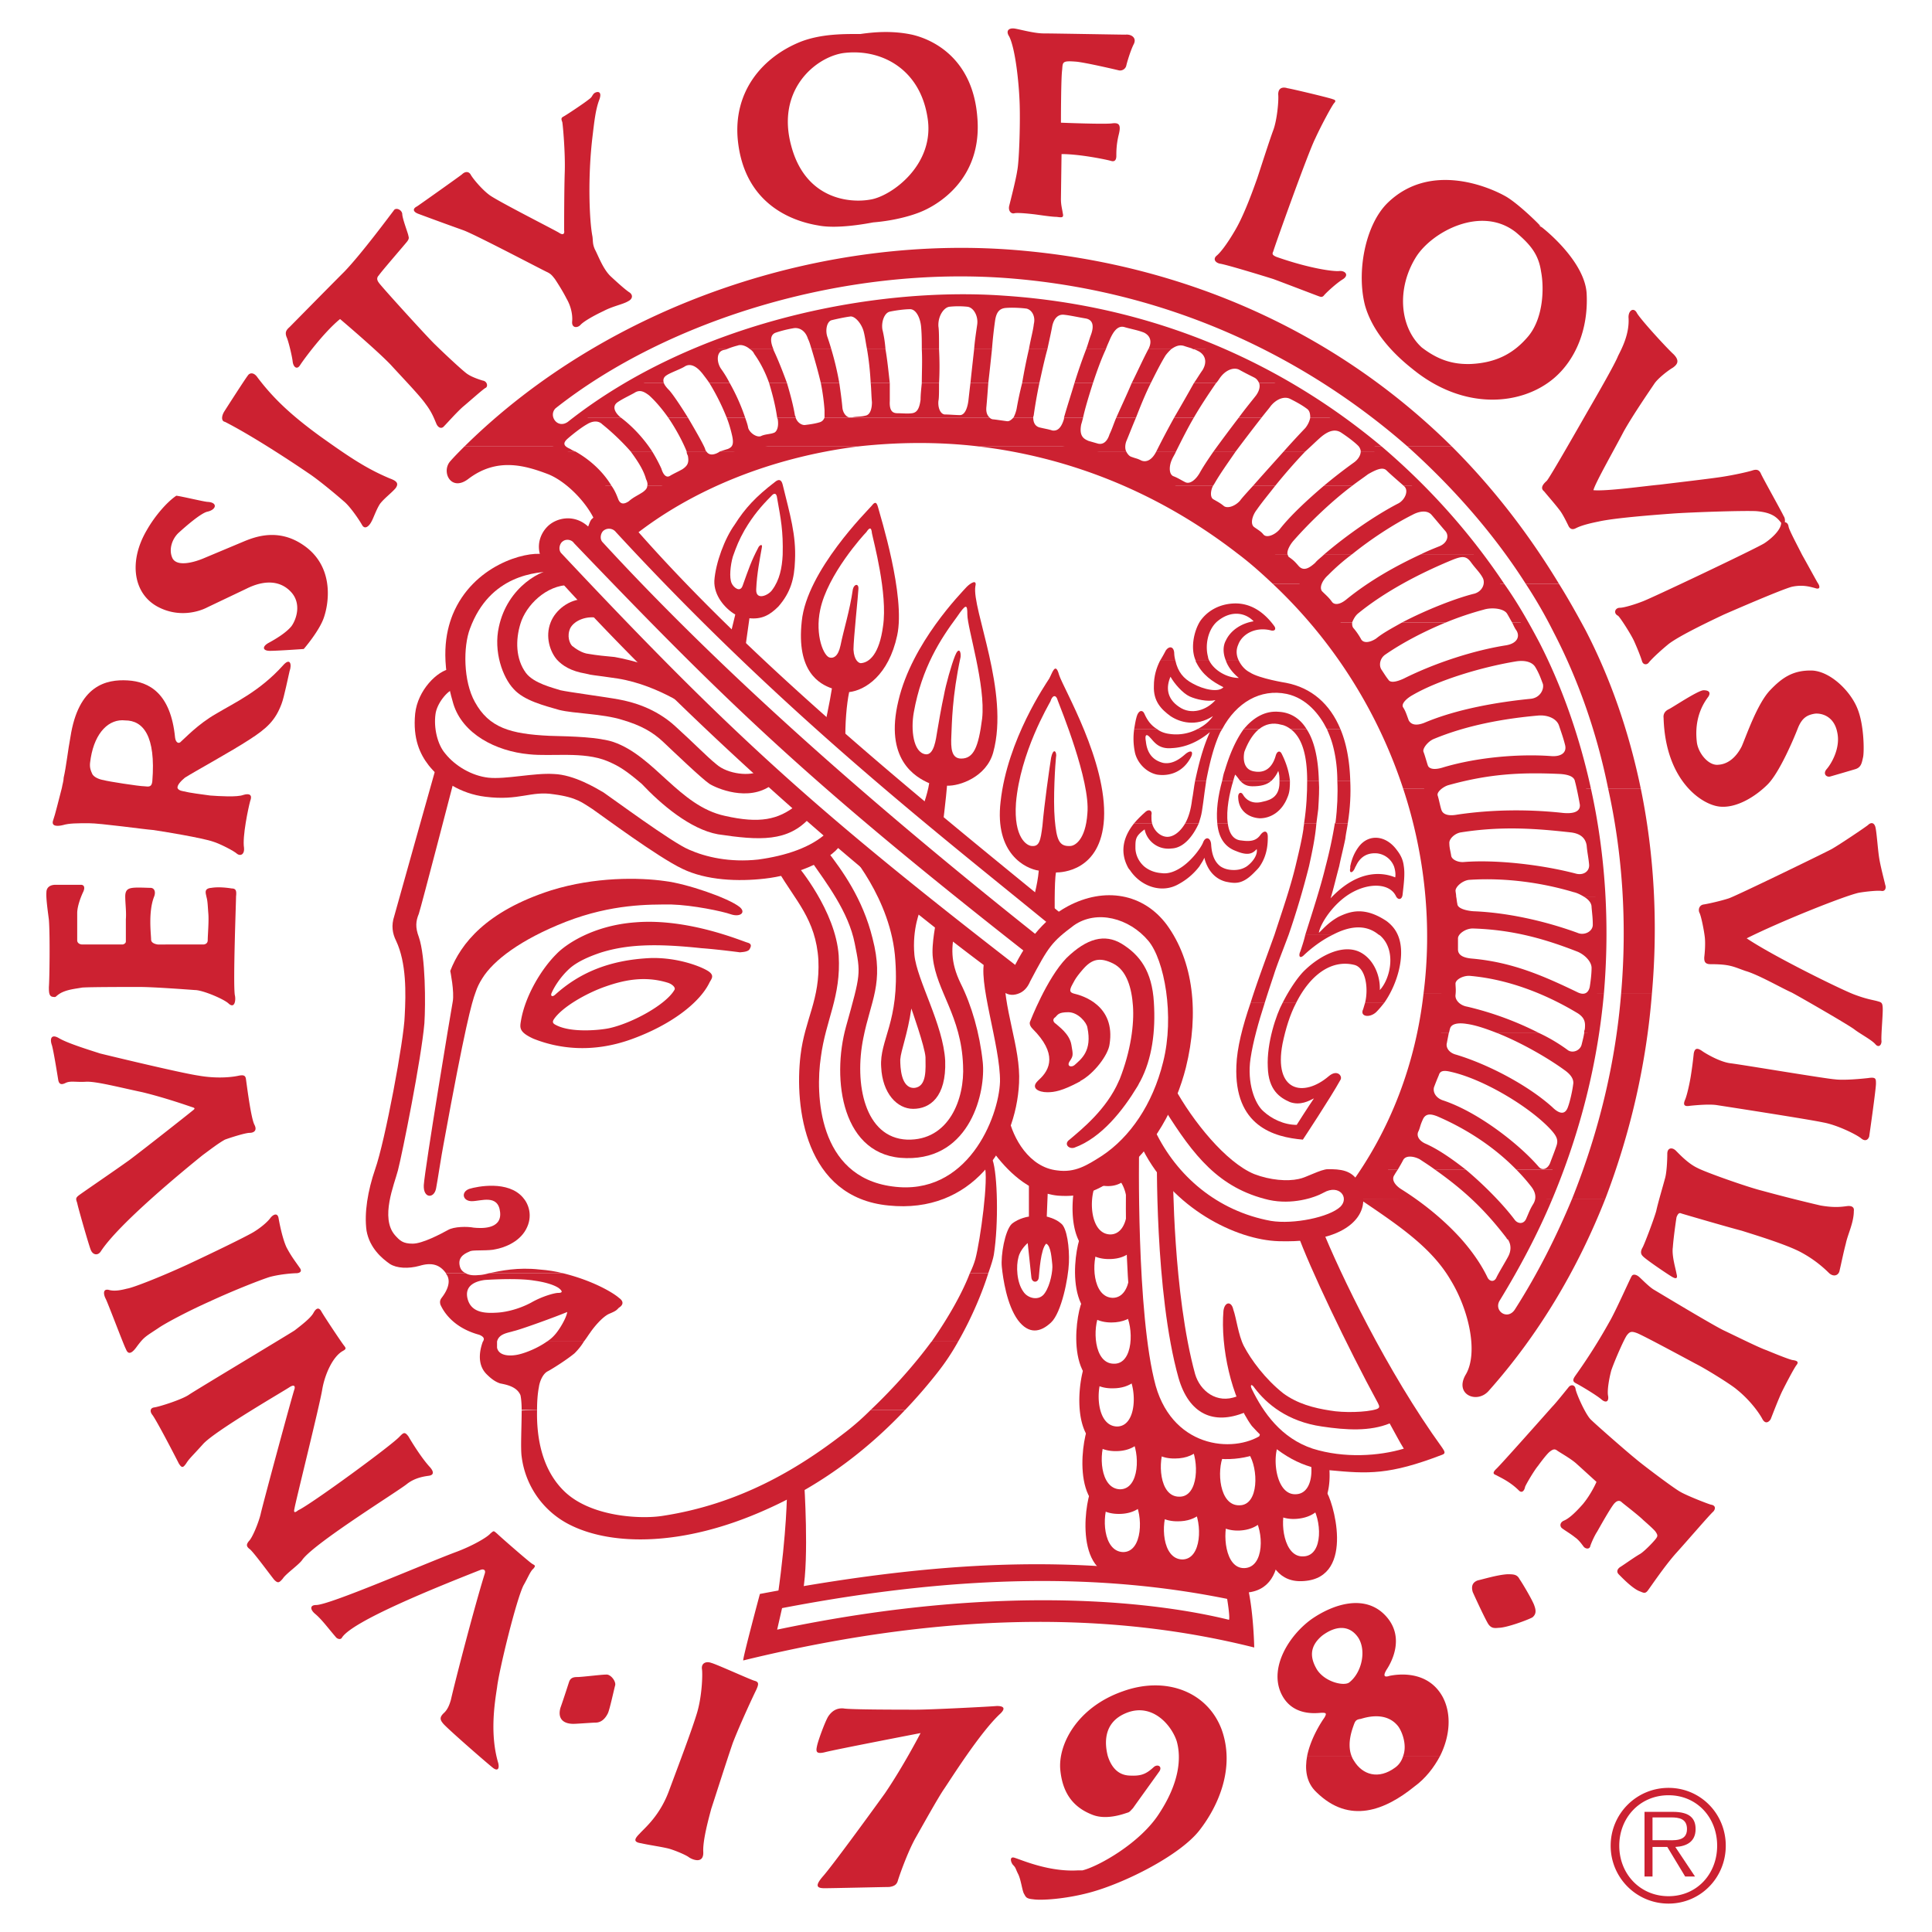<svg xmlns="http://www.w3.org/2000/svg" width="2500" height="2500" viewBox="0 0 192.756 192.756"><g fill-rule="evenodd" clip-rule="evenodd"><path fill="#fff" d="M0 0h192.756v192.756H0V0z"/><path d="M119.729 157.186c0-.553.432-.982.984-.982.49 0 .92.43.92.982 0 .492-.43.922-.92.922-.553-.001-.984-.43-.984-.922zM113.834 156.387c0-.49.367-.859.859-.859.43 0 .859.369.859.859 0 .492-.43.922-.859.922-.492 0-.859-.43-.859-.922zM100.629 111.49c.43 2.027 2.025 4.975 4.852 5.283 1.781.244 2.947-.492 4.484-1.475 2.764-1.842 5.035-5.098 6.08-9.336 1.166-4.605.123-10.195-1.475-12.099-1.904-2.272-5.158-3.132-7.432-1.535-2.211 1.658-2.518 2.088-4.361 5.589-.184.43-.49.92-1.043 1.166s-1.105.246-1.598-.123c-.799-.676-.49-2.518.676-1.719 1.412-3.071 3.193-5.467 5.713-6.818 3.684-1.965 7.553-1.29 9.887 1.843 2.643 3.624 3.256 8.782 1.904 14.249-.982 3.869-3.193 8.107-6.756 10.811-1.965 1.473-3.562 2.148-6.02 1.965-3.008-.307-5.158-2.641-6.447-4.361l1.536-3.44z" fill="#cc2131"/><path d="M133.732 120.396c-1.105 1.043-4.668 1.781-6.939 1.412-5.344-.982-9.396-4.482-11.547-8.967l-1.229 1.844c2.947 5.834 9.273 9.027 13.574 9.15 4.359.123 6.387-.922 7.369-1.844.982-.92 1.475-2.271.613-3.99-.674-1.291-1.902-1.352-3.07-1.352-.736 0-2.211.859-2.947.982-1.105.246-2.826.123-4.422-.492-2.826-1.166-6.143-5.281-7.984-8.66l-.922 2.273c2.826 4.484 5.344 7.801 10.379 8.967 2.273.492 4.484-.184 5.467-.736 1.535-.86 2.58.492 1.658 1.413zM107.754 107.867c0 .061 0 .061-.062.061-1.719.922-2.518 1.045-3.193 1.045-.922 0-1.658-.43-.982-1.105h4.237v-.001zm6.017 0c-.123.184-.184.369-.307.553-1.412 2.334-3.562 5.098-6.266 6.08-.553.186-1.105-.369-.49-.799 1.229-1.043 3.686-3.01 4.914-5.834h2.149zM103.516 107.867l.123-.123c1.166-1.043 1.842-2.641-.615-5.098-.43-.43-.246-.736-.246-.736s1.658-4.299 3.625-6.327c2.025-1.965 3.807-2.457 5.527-1.413 1.781 1.106 3.01 2.702 3.193 5.835.184 2.887-.184 5.65-1.352 7.861h-2.148c0-.061.061-.123.061-.123 1.166-2.947 1.475-5.59 1.352-7.369-.123-1.781-.615-3.562-1.965-4.238-1.352-.676-2.15-.43-3.01.553-.861.982-.922 1.289-1.168 1.719-.184.43-.184.615.307.738.799.184 4.115 1.166 3.502 5.035-.123 1.045-1.535 2.949-2.947 3.686h-4.239zm3.683-1.597c.676-.613 1.781-1.412 1.291-3.746-.062-.49-.922-1.535-1.904-1.535s-1.045.246-1.289.492c-.309.184-.246.49.061.674.246.246 1.352.984 1.535 2.09.186 1.043.186 1.105-.184 1.658-.307.49.184.613.49.367zM76.982 78.325c-2.334 1.72-5.527.307-6.203-.123-.737-.492-3.501-3.133-4.606-4.177-1.044-.982-2.211-1.658-4.115-2.211-1.966-.614-4.791-.614-6.265-.983-1.474-.43-3.501-.921-4.545-2.088-1.105-1.167-2.027-3.747-1.474-6.204.86-3.992 4.299-5.834 5.834-5.773l1.229 1.597c-2.334 0-4.361 2.027-4.914 3.87-.491 1.597-.491 3.5.553 4.913.799 1.044 2.703 1.474 3.439 1.72.798.185 4.545.676 5.835.921 1.351.246 3.624.86 5.589 2.641 1.965 1.781 3.194 3.07 4.115 3.808 1.167 1.044 3.5 1.229 4.299.676.062.001 1.229 1.413 1.229 1.413z" fill="#cc2131"/><path d="M80.852 81.519c-2.211 2.518-5.098 2.333-9.213 1.72-2.764-.492-5.712-3.01-7.616-5.036-1.597-1.352-2.272-1.782-3.44-2.273-2.395-.983-5.527-.43-7.8-.675-3.316-.308-6.633-2.027-7.554-5.036-1.29-4.361-.798-7.063-.062-8.906 2.027-4.914 7.248-6.326 9.029-6.019l1.29 1.72c-2.027 0-6.633.368-8.599 5.712-.675 1.781-.675 5.221.491 7.309 1.413 2.58 3.562 3.194 7.432 3.378 2.457.062 4.852.123 6.387.614 4.115 1.413 6.572 6.388 11.117 7.37 3.5.798 5.343.369 7.124-1.044l1.414 1.166z" fill="#cc2131"/><path d="M58.25 59.777c0-.062 1.535 1.904 1.535 1.904-1.167-.307-2.457.184-2.886.982-.369.798-.062 1.535.184 1.781.307.246.983.737 1.658.798.675.123 1.842.246 2.58.307.737.123 2.272.491 3.132.798l4.975 4.729s-3.562-2.702-7.8-3.378c-2.457-.369-2.518-.307-3.194-.491-1.474-.246-2.334-.799-2.887-1.413-.675-.798-1.167-2.272-.614-3.685.492-1.288 1.904-2.332 3.317-2.332zM77.596 159.213c.921-6.449.921-10.318.921-10.318l1.72-.922s.491 7.494-.123 10.748c-.061 0-2.518.492-2.518.492zM83.922 84.221c-1.167 1.781-4.79 3.132-7.616 3.439-2.641.307-5.834.185-8.23-.982-2.457-1.167-7.984-5.282-8.967-5.958-.983-.614-1.536-1.167-3.869-1.474-2.272-.369-3.439.675-6.817.246-2.519-.307-4.484-1.658-5.651-3.132-.86-1.105-1.597-2.641-1.351-5.159.246-2.334 2.211-4.299 3.562-4.483l.43 1.965c-.798.184-1.842 1.536-1.965 2.58-.184 1.351.184 3.009.983 3.931.982 1.228 2.641 2.211 4.299 2.396 1.72.184 4.545-.492 6.511-.369 2.026.062 4.237 1.413 4.975 1.842.737.491 6.879 5.036 8.537 5.712 1.658.737 4.054 1.29 6.879.983 2.764-.369 5.343-1.229 6.879-2.703l1.411 1.166zM42.281 118.246c-.062 1.352 1.044 1.352 1.229.309.123-.615.553-3.439.737-4.361 2.15-11.793 2.825-14.188 3.194-15.17.184-.553.369-.922.675-1.412 1.105-1.782 3.808-3.871 8.353-5.652 4.606-1.781 8.292-1.719 10.502-1.719 2.149.061 5.098.675 5.958.982.921.307 1.535-.184.859-.737-1.167-.921-5.343-2.334-7.432-2.58-2.579-.369-7.001-.43-11.362.921-6.51 2.088-9.028 5.343-10.072 8.045 0 0 .43 2.088.246 3.07-.184.986-2.764 16.523-2.887 18.304zM102.654 117.51l1.904.859-.123 3.01s.861.184 1.414.676c.613.43.859 2.457.797 3.932-.061 1.535-.736 4.975-1.781 5.957-1.043.982-2.211 1.229-3.316-.246-1.105-1.535-1.473-4.115-1.596-5.281-.123-1.168.307-3.625.982-4.301.736-.613 1.719-.736 1.719-.736v-3.87zm-.552 11.361c.432.676 1.598.984 2.15.123.553-.797.799-2.271.736-2.824-.061-.492-.123-1.904-.613-2.088-.553.553-.676 2.824-.736 3.377-.062.553-.676.553-.738 0-.061-.553-.367-3.439-.367-3.439s-.738.615-.922 1.414c-.247.859-.184 2.517.49 3.437zM115.43 114.93l1.598 2.088s0 12.039 2.211 20.084c.49 1.658 2.148 3.01 4.176 2.211l.799 1.598c-3.133 1.289-5.59.184-6.633-3.439-2.397-8.538-2.151-22.542-2.151-22.542z" fill="#cc2131"/><path d="M113.648 114.562s-.307 16.521 1.658 23.707c1.844 6.449 8.23 6.756 10.871 4.668l1.045 1.043c-2.15 2.211-10.932 3.439-13.145-5.467-2.334-9.027-1.658-22.723-1.658-22.723l1.229-1.228z" fill="#cc2131"/><path d="M137.479 139.988c-3.01-5.527-6.879-13.635-8.045-16.951l2.395-.613c1.844 4.605 6.572 14.432 12.039 21.986.307.43.367.615 0 .738-5.283 2.025-7.371 1.902-11.24 1.535-2.457-.186-4.975-1.352-7.738-4.422-2.027-2.764-3.133-7.861-2.826-11.486.123-.92.799-.982.982-.123.309.861.492 2.52 1.045 3.625.736 1.412 2.15 3.316 3.932 4.729 1.412 1.045 3.07 1.475 4.668 1.721 1.35.244 3.623.184 4.605-.123.368-.124.368-.247.183-.616zm2.58 4.545c-.43-.676-.859-1.535-1.412-2.518-1.965.799-4.299.676-6.756.307-3.439-.49-5.527-2.271-6.695-3.809-.369-.553-.49-.307-.307.062 1.166 2.395 2.947 4.914 6.08 5.957 3.133.984 6.633.739 9.09.001zM95.285 92.82c-.369 1.597-.492 3.132.553 5.282 1.105 2.211 1.904 4.975 2.211 7.861s-1.167 9.705-7.616 9.582c-6.449-.062-7.493-7.861-6.019-13.145 1.474-5.281 1.474-5.221.86-8.291-.614-3.132-2.825-6.019-4.361-8.23-.123-.553 1.659-.921 1.659-.921 1.412 1.843 3.5 4.668 4.483 8.66 1.167 4.483-.184 6.204-.921 9.95-.921 4.545.123 9.949 4.361 10.133 4.176.123 5.773-4.053 5.589-7.432-.184-4.912-2.641-7.369-3.01-10.686-.184-1.351.369-3.869.369-3.869l1.842 1.106z" fill="#cc2131"/><path d="M100.199 96.566c-.186 4.053 1.658 7.861 1.473 11.484-.307 6.326-4.729 13.082-13.02 12.223-8.353-.799-9.397-9.826-8.783-14.986.43-3.623 1.965-5.527 1.781-9.519-.245-4.054-2.333-5.958-3.992-8.844l1.904-.553s3.808 4.483 4.115 8.967c.245 4.115-1.29 6.387-1.781 10.135-.553 3.684-.307 11.914 7.125 12.896 7.493 1.045 10.626-6.879 10.749-10.441.061-3.561-2.334-10.256-1.475-12.283l1.904.921z" fill="#cc2131"/><path d="M91.845 90.731s-.859 1.904-.614 4.545c.246 2.518 2.886 6.94 3.071 10.563.123 3.625-1.536 4.791-3.194 4.791-1.597 0-3.071-1.535-3.193-4.176-.184-2.703 1.842-4.484 1.413-10.625-.369-6.204-4.853-11.117-4.853-11.117l7.37 6.019zm-.921 9.888c-.369 2.58-1.044 4.178-1.105 5.098 0 .738.062 2.826 1.351 2.826 1.351-.062 1.167-1.965 1.167-3.07-.062-1.045-1.413-4.854-1.413-4.854zM116.229 144.287c-.736 1.414-.613 5.037 1.412 5.037 1.967.062 2.027-3.623 1.105-5.158-1.166.674-2.517.121-2.517.121zm2.517-.613c-1.105.307-2.578.369-4.176-.736-.615.736-2.088 8.904 2.947 8.844 3.869 0 3.869-4.422 3.379-7.062l-2.15-1.046z" fill="#cc2131"/><path d="M114.877 149.201c-.613.738-2.088 8.844 2.949 8.844 5.219 0 3.377-8.105 2.824-8.904 0 0-2.763 2.211-5.773.06zm1.658 1.352c-.736 1.412-.613 4.975 1.414 5.035 1.965 0 2.025-3.623 1.105-5.158-1.167.675-2.519.123-2.519.123zM117.949 142.938c-.186.123-.432.123-.615.123-1.412 0-1.904-1.844-1.842-3.379l-1.229-3.01c-.615.736-2.088 8.906 2.947 8.844 1.229 0 2.027-.43 2.58-1.043l-1.841-1.535z" fill="#cc2131"/><path d="M120.404 143.92c-.676.736-1.842 8.967 3.256 8.783 5.158-.246 3.07-8.23 2.457-9.029 0 0-2.703 2.271-5.713.246zm1.658 1.289c-.676 1.475-.43 5.037 1.598 4.975 1.965 0 1.904-3.686.922-5.158-1.168.736-2.52.183-2.52.183z" fill="#cc2131"/><path d="M120.896 150.123c-.615.799-1.781 8.967 3.256 8.783 5.219-.186 3.131-8.23 2.455-8.967 0 0-2.64 2.272-5.711.184zm1.659 1.352c-.615 1.412-.369 5.035 1.598 4.975 2.025-.062 1.965-3.686.92-5.16-1.106.675-2.518.185-2.518.185z" fill="#cc2131"/><path d="M126.547 149.141c-.553.799-1.475 9.027 3.562 8.598 5.221-.367 2.824-8.291 2.148-9.027.001-.001-2.577 2.333-5.71.429zm1.719 1.228c-.613 1.473-.184 5.035 1.781 4.912 2.027-.061 1.844-3.746.738-5.221-1.105.799-2.519.309-2.519.309z" fill="#cc2131"/><path d="M125.811 142.875c-.553.799-1.475 9.029 3.561 8.66 3.133-.246 3.502-3.193 3.195-5.711l-1.904-.492c.43 1.658.123 3.686-1.352 3.746-1.965.123-2.395-3.439-1.781-4.912l-1.719-1.291zM51.985 101.787c.43-2.457 2.027-5.098 3.501-6.572.921-.983 3.685-2.887 7.923-3.194 5.282-.43 10.687 1.904 11.178 2.027.43.123.368.369.184.676-.246.368-1.413.245-.86.307s-2.211-.307-3.931-.43c-4.606-.492-7.432-.369-10.012.43-1.105.369-2.272.86-3.07 1.536-1.044.922-1.658 2.027-1.843 2.457-.184.367.062.49.369.184 2.333-2.088 5.282-3.439 9.52-3.624 2.518-.062 4.729.737 5.589 1.229.86.49.43.859.246 1.229-.983 2.025-3.87 4.236-7.8 5.65-3.931 1.412-7.309.92-9.765-.062-1.474-.677-1.352-1.107-1.229-1.843zm14.618-3.746c-2.396-.738-4.545-.186-6.142.367-1.965.676-4.422 2.088-5.22 3.316-.185.309 0 .43.246.553 1.535.799 4.422.492 5.282.309 2.272-.492 5.65-2.334 6.51-3.809.183-.246-.246-.613-.676-.736zM106.033 91.284l-1.289.983c-11.486-9.397-26.656-21.128-43.3-39.185a.87.87 0 0 0-1.167-.185c-.308.185-.492.799-.185 1.167C71.27 66.225 85.58 79.123 103.759 93.556l-1.166 1.659c-21.926-17.197-30.095-25.12-45.327-41.027-.246-.369-.798-.43-1.105-.185-.307.185-.491.799-.184 1.167 16.952 18.057 25.304 25.611 45.694 41.396 1.045.43.43 2.824-1.229 1.412C85.702 87.23 67.215 70.77 54.256 56.153c-.86-1.351-.491-2.764.369-3.624s2.641-1.29 4.053 0c.123-.246.184-.614.43-.798.982-.983 2.518-.798 3.624.246 12.285 14.249 29.789 28.252 43.301 39.307zM108.367 135.936c-.613.736-2.088 8.844 2.947 8.844 5.221 0 3.379-8.107 2.764-8.906 0-.001-2.701 2.21-5.711.062zm1.658 1.351c-.736 1.412-.613 4.975 1.412 5.035 1.965 0 2.027-3.623 1.105-5.158-1.165.676-2.517.123-2.517.123zM107.691 116.773c-.613.736-2.088 8.844 2.947 8.844 1.045 0 1.781-.307 2.334-.859l-.307-9.643c.001 0-1.964 3.807-4.974 1.658zm1.659 1.35c-.736 1.414-.613 4.977 1.412 5.037 1.967 0 2.088-3.623 1.105-5.158-1.166.674-2.517.121-2.517.121z" fill="#cc2131"/><path d="M107.938 123.1c-.615.736-2.088 8.844 2.947 8.844 1.168 0 2.027-.43 2.58-1.045l-.553-7.555s-1.965 1.844-4.974-.244zm1.658 1.349c-.736 1.414-.615 4.975 1.412 5.037 1.965 0 2.088-3.623 1.105-5.158-1.166.674-2.517.121-2.517.121z" fill="#cc2131"/><path d="M108.061 129.67c-.615.738-2.088 8.906 2.947 8.844 1.842 0 2.764-.982 3.256-2.271l-1.045-6.818c0-.001-2.149 2.395-5.158.245zm1.658 1.351c-.738 1.412-.615 5.037 1.412 5.037 1.965.061 2.027-3.625 1.105-5.16-1.228.739-2.517.123-2.517.123zM108.674 142.139c-.613.799-2.088 8.906 2.949 8.906 5.221 0 3.377-8.107 2.824-8.906 0 0-2.763 2.148-5.773 0zm1.658 1.412c-.736 1.412-.613 4.975 1.412 5.037 1.967 0 2.027-3.625 1.105-5.16-1.165.676-2.517.123-2.517.123z" fill="#cc2131"/><path d="M108.98 148.402c-.613.738-2.088 8.906 2.949 8.906 5.221-.061 3.439-8.107 2.824-8.906.001 0-2.763 2.151-5.773 0zm1.659 1.414c-.736 1.412-.613 4.975 1.414 5.035 1.965 0 2.025-3.686 1.105-5.158-1.168.676-2.519.123-2.519.123z" fill="#cc2131"/><path d="M75.815 159.029c20.453-3.871 33.104-3.562 46.187-1.291.799.123 2.457.492 2.457.492.613 2.518.676 6.141.676 6.141-12.223-3.07-28.622-4.176-50.978 1.291-.122 0 1.658-6.633 1.658-6.633zm46.617.491c-12.16-2.457-26.164-2.58-44.405.922l-.491 2.148c23.031-4.852 38.633-2.578 45.08-.982.122-.247-.184-2.088-.184-2.088zM53.583 140.664c-.062 2.641.43 5.896 2.702 8.107 2.641 2.58 7.677 2.826 9.888 2.457 7.554-1.168 13.328-4.607 17.873-8.107a25.932 25.932 0 0 0 2.825-2.457h3.439c-3.316 3.502-7.8 7.248-13.88 9.949-8.353 3.748-15.354 3.562-19.408 1.598a8.833 8.833 0 0 1-4.975-6.879c-.123-.799 0-3.07 0-4.605l1.536-.063z" fill="#cc2131"/><path d="M49.59 133.848v.613c.184.859 1.351.859 2.149.676.798-.184 1.965-.676 2.825-1.289h3.685c-.246.43-.614.859-.921 1.166-.737.615-2.088 1.475-2.641 1.781-.553.246-.86 1.105-.921 1.598-.123.613-.184 1.412-.184 2.271h-1.536c0-.676-.061-1.229-.123-1.475-.369-.859-1.413-1.043-2.027-1.166-.553-.184-.982-.553-1.351-.922-1.105-1.105-.553-2.764-.369-3.254h1.414v.001zm46.002 0a23.064 23.064 0 0 1-2.088 3.131 51.791 51.791 0 0 1-3.194 3.686h-3.439c2.334-2.211 4.483-4.668 6.019-6.756l.061-.061h2.641zM46.458 127.029c.308.184.737.246 1.29.184.246 0 .614-.061 1.044-.184h7.37c3.01.736 5.036 1.965 5.589 2.457.614.43.307.799 0 .982-.246.246-.246.307-.983.615-.676.307-1.536 1.35-1.904 1.902-.184.246-.368.553-.614.861h-3.685a3.35 3.35 0 0 0 .676-.553c.553-.553 1.29-1.844 1.351-2.396-1.167.492-4.729 1.781-5.343 1.904-.553.184-1.474.246-1.658 1.045h-1.413c.062-.062.062-.123.062-.123.123-.246-.123-.43-.43-.553-2.948-.799-3.747-2.764-3.87-3.01-.061-.246-.061-.43.123-.676s1.105-1.412.492-2.334c-.062-.061-.062-.061-.062-.123h1.965v.002zm52.144 0c-.553 1.781-1.598 4.361-3.01 6.818h-2.641c1.843-2.643 3.133-5.037 3.809-6.818h1.842zm-42.932 1.965c-.307 0-1.535.309-2.702.982-1.167.615-2.396.922-3.317.984-1.044.061-2.641.123-3.009-1.414-.307-1.289.798-1.719 1.72-1.842.859-.061 3.5-.184 4.914.061.921.123 1.904.369 2.457.738.552.431.245.491-.063.491z" fill="#cc2131"/><path d="M44.493 127.029c-.614-.859-1.413-1.105-2.642-.736-1.105.307-2.272.246-2.948-.186-.798-.553-2.027-1.596-2.333-3.316-.246-1.781.123-3.992.859-6.141.983-2.764 2.887-12.959 2.948-15.293.123-2.273.184-5.283-.86-7.494-.369-.737-.491-1.535-.184-2.457.246-.921 4.176-14.863 4.176-14.863l1.842 1.106s-3.316 12.774-3.562 13.512c-.307.737-.369 1.351 0 2.333.675 1.966.675 6.694.553 8.599-.307 3.562-2.211 13.021-2.641 14.68-.368 1.412-1.781 4.729-.307 6.449.491.553.798.859 1.781.859s2.825-.982 3.501-1.352c.614-.369 1.965-.369 2.58-.246.614.062 2.825.246 2.641-1.535-.184-1.842-1.904-1.105-2.825-1.105-.921 0-1.105-.922-.246-1.229.798-.246 3.87-.859 5.343.859.553.615 1.044 1.844.307 3.193-.737 1.352-2.333 1.844-3.009 1.967-.676.184-2.088.061-2.518.184-.43.184-1.229.492-1.105 1.352.061.43.246.676.614.859h-1.965v.001zm4.299 0c1.167-.246 2.887-.613 5.037-.369.86.062 1.597.186 2.333.369h-7.37zm47.967 0c.245-.49.43-.982.553-1.412.49-1.842 1.35-8.107.92-9.273.062 0 .799-.553.799-.615.492 1.412.615 6.326.123 9.459-.061.367-.246.982-.553 1.842h-1.842v-.001zM104.682 67.7c.307-.553.615-1.72.982-.369.43 1.352 4.791 8.66 4.484 14.372-.307 5.221-4.238 5.343-4.791 5.343-.184.86-.123 4.545-.123 4.545l-2.211-1.658s.492-1.597.615-3.071c-1.291-.184-4.422-1.659-3.809-6.879.677-6.203 4.546-11.792 4.853-12.283zm.123 2.272c.184-.614.553-.737.736-.062.246.676 3.256 7.984 2.949 11.24-.184 2.702-1.291 3.255-1.721 3.255-1.105.062-1.352-.614-1.535-2.641-.184-2.088.062-5.712.123-6.204.123-.491-.246-1.105-.492.062-.184 1.167-.674 4.606-.859 6.756-.184 1.474-.307 2.088-1.043 2.027-.492 0-1.844-.798-1.598-4.299.43-5.036 3.256-9.765 3.44-10.134zM96.452 58.548c.369-.368 1.044-.798.86-.062-.37 2.273 3.439 10.564 1.781 16.583-.676 2.457-3.379 3.378-4.607 3.317-.061.921-.491 4.483-.491 4.483l-2.088-1.965s.614-1.536.799-2.764c-1.413-.614-4.483-2.396-3.071-8.23 1.351-5.772 6.264-10.747 6.817-11.362zm-.983 3.01c.921-1.351 1.044-1.29 1.044-.246 0 1.351 1.842 7.063 1.475 10.379-.369 2.887-.861 3.992-2.089 3.992-.983 0-1.044-1.044-.983-2.272s.062-3.869.921-7.861c.062-.553-.185-1.044-.553-.123-.369.921-.921 2.887-1.106 3.931-.246 1.105-.553 2.887-.675 3.624-.123.737-.307 2.395-1.167 2.272-1.229-.185-1.474-2.457-1.167-4.177.799-4.483 2.704-7.369 4.3-9.519zM72.806 63.585l.553-2.272c-1.044-.614-2.149-1.904-2.088-3.378.123-1.781 1.044-4.237 2.027-5.589 1.044-1.658 2.149-2.825 3.992-4.238.43-.369.676-.246.798.246.737 3.01 1.351 5.037 1.229 7.555-.062 1.842-.43 3.193-1.659 4.606-.859.86-1.658 1.29-2.886 1.167l-.492 3.5-1.474-1.597zm4.115-14.065c.307-.369.553-.369.614.184.369 2.088.614 3.255.553 5.651-.062 1.29-.307 2.518-1.044 3.5-.368.553-1.658 1.106-1.597-.061.062-1.536.369-3.071.553-4.115.123-.491-.246-.307-.368 0-.676 1.29-.921 2.027-1.536 3.746-.246.737-.921.185-1.105-.245-.246-.553-.123-1.781.123-2.641.369-1.044.614-1.658 1.167-2.641.859-1.474 1.719-2.457 2.64-3.378zM83.001 68.683c-1.229-.43-3.562-1.659-3.01-6.695.492-5.036 6.633-11.116 6.94-11.485.246-.307.491-.614.676.123.184.737 2.764 8.845 1.904 12.775-.86 3.992-3.194 5.466-4.791 5.65-.246 1.167-.43 3.193-.369 5.036l-2.088-1.597c.001.001.554-2.579.738-3.807zm3.44-15.6c.246-.369.491-.614.553.123.123.675 1.597 6.019 1.105 9.274-.368 2.764-1.351 3.624-2.211 3.685-.185 0-.676-.246-.737-1.352 0-1.044.491-5.65.491-6.019.062-.614-.43-.553-.553 0-.307 2.149-.921 4.054-1.228 5.589-.246 1.167-.737 1.29-1.044 1.229-.614-.062-1.535-2.211-.982-4.791.737-3.501 4.298-7.431 4.606-7.738zM124.766 100.066c-.799 2.334-1.352 4.484-1.412 6.266-.246 6.018 3.746 7.125 6.633 7.369 0 0 2.764-4.176 3.746-5.957.246-.369-.307-1.105-1.166-.369-2.52 2.15-5.527 1.537-4.607-3.254.307-1.475.738-2.887 1.352-4.055h-1.352c-.613 1.105-1.596 3.992-1.473 6.389.061 2.334 1.227 3.07 2.211 3.5 1.043.369 1.902-.123 2.395-.369-.553.799-1.721 2.643-1.721 2.643-1.289 0-2.518-.615-3.316-1.352-.859-.738-1.658-2.826-1.289-5.281.246-1.66.799-3.625 1.412-5.529h-1.413v-.001zm11.423 0c-.062.186-.123.43-.184.615-.369.736.613.92 1.289.307.307-.307.553-.613.799-.922h-1.904z" fill="#cc2131"/><path d="M127.16 93.25c-.859 2.396-1.719 4.668-2.395 6.817h1.412c.309-.982.615-1.902.922-2.824.307-.982.859-2.334 1.475-3.993h-1.414zm3.072 0c-.123.553-.309 1.106-.492 1.659-.184.369-.123.798.307.43.186-.184 1.414-1.351 2.949-2.088h-2.764v-.001zm7.309 0c.061 0 .061.062.123.062 1.719 1.474 1.043 4.361 0 5.466.061-1.352-.553-3.009-1.904-3.747-1.721-.921-4.055.307-5.527 1.719-.676.615-1.598 1.967-2.273 3.316h1.352c1.352-2.701 3.439-4.36 5.773-3.807 1.166.245 1.475 2.334 1.105 3.807h1.904c1.352-1.902 2.211-4.913 1.352-6.817h-1.905v.001zM112.482 86.432c.061.123.123.246.246.369 1.043 1.597 3.131 2.395 4.852 1.413a6.458 6.458 0 0 0 2.088-1.781h-1.658c-.613.43-1.352.799-2.15.676-.797-.062-1.352-.368-1.719-.676h-1.659v-.001zm7.985 0c.43.86 1.105 1.352 1.842 1.536.922.184 1.658.307 2.887-.983.184-.184.369-.368.492-.553h-1.291c-.367.246-.799.369-1.289.369-.553 0-.982-.123-1.352-.369h-1.289zm8.783 0c-.553 2.272-1.352 4.545-2.09 6.817h1.414a83.926 83.926 0 0 0 2.025-6.817h-1.349zm3.008 0c-.49 2.027-1.229 4.299-2.025 6.817h2.764c1.412-.737 3.131-1.167 4.545 0h1.904c-.246-.553-.615-.982-1.105-1.351-2.213-1.474-3.625-.983-4.791-.43-1.105.614-1.658 1.352-1.967 1.597.123-.86 1.414-2.948 3.256-3.992 1.844-1.044 3.809-.921 4.422.307.186.43.615.43.676-.123.123-1.105.246-2.026.123-2.825h-.982c.123.369.184.799.123 1.105-1.045-.43-3.562-.982-6.449 2.088.307-.983.553-2.088.859-3.194h-1.353v.001zm2.457 0v.185c-.123.491.186.553.43.062.062-.123.062-.185.123-.246h-.553v-.001z" fill="#cc2131"/><path d="M113.158 82.133c-1.291 1.597-1.291 3.07-.676 4.299h1.658c-.676-.614-.859-1.351-.859-1.843 0-.859 0-1.167.92-1.842.186 1.044 1.229 2.088 2.703 1.904 1.289-.062 2.211-1.412 2.703-2.518h-1.352c-.615 1.044-1.352 1.412-1.904 1.351-.615-.061-1.229-.614-1.412-1.351h-1.781zm8.291 0c.123 1.351.676 2.333 1.842 2.764 1.168.491 1.658.307 2.088-.185.123.491-.307 1.229-.982 1.72h1.291c.799-1.167.799-2.396.799-2.948 0-.614-.369-.675-.738-.184-.43.614-1.043.676-1.904.553-.859-.061-1.229-.798-1.352-1.719h-1.044v-.001zm8.66 0c0 .184-.062.368-.062.553-.184 1.228-.49 2.456-.797 3.746h1.35c.309-1.413.615-2.825.738-4.299h-1.229zm3.071 0a45.83 45.83 0 0 1-.922 4.299h1.352c.186-.921.43-1.843.615-2.764.061-.553.184-1.044.244-1.535h-1.289zm-13.512 4.299c.184-.307.369-.553.492-.86.061.307.184.615.307.86h1.289c-.553-.43-.859-1.105-.922-2.211-.061-.676-.553-.798-.797-.185-.123.369-.922 1.597-2.027 2.396h1.658zm15.6 0c.246-.553.799-1.413 2.15-1.29a2.062 2.062 0 0 1 1.658 1.29h.982c-.061-.553-.246-1.044-.676-1.597-1.105-1.536-2.824-1.658-3.809-.369-.553.737-.736 1.413-.859 1.965h.554v.001z" fill="#cc2131"/><path d="M119.238 77.895c-.123.614-.184 1.29-.307 1.904-.123 1.044-.369 1.781-.676 2.334h1.352c.061-.185.121-.43.184-.614.184-.614.307-2.027.553-3.624h-1.106zm2.701 0c-.43 1.536-.613 3.01-.49 4.238h1.043c-.184-1.29.186-3.071.553-4.238h-1.106zm1.782 0c.246.246.553.553 1.229.553.799 0 1.414-.123 1.904-.553h-3.133zm3.931 0c.061 1.474-.736 1.904-1.658 2.088-1.105.307-1.721-.246-1.965-.675-.186-.369-.553-.246-.492.307.061 1.29 1.045 1.965 2.15 2.027 1.105 0 2.211-.675 2.764-2.088.246-.553.246-1.105.246-1.658h-1.045v-.001zm2.764 0c0 1.229-.061 2.641-.307 4.238h1.229c.061-.43.123-.922.184-1.413.061-1.044.123-1.965.061-2.825h-1.167zm3.01 0c.061 1.29 0 2.764-.184 4.177l-.062.062h1.289c.246-1.536.309-2.948.246-4.238h-1.289v-.001zm-18.487 4.238c-.062-.246-.062-.492-.062-.799.123-.491-.246-.614-.553-.368-.49.43-.859.798-1.166 1.167h1.781z" fill="#cc2131"/><path d="M113.158 72.736a6.757 6.757 0 0 0 .061 2.272c.184.983 1.045 2.027 2.211 2.273 1.168.184 2.641-.185 3.439-1.843.186-.492-.061-.614-.553-.246-.49.43-1.289 1.105-2.271.921-.982-.246-1.598-.921-1.721-2.149-.123-.676.062-.798.43-.368.369.368.799 1.167 2.15 1.044 1.412-.062 2.703-.676 3.809-1.597-.676 1.474-1.105 3.132-1.475 4.852h1.105c.307-1.597.736-3.439 1.412-4.852.062-.123.123-.185.184-.308h-2.455c-.922.492-1.904.614-2.764.492-.553-.062-.984-.246-1.291-.492h-2.271v.001zm10.932 0c-.799 1.105-1.412 2.519-1.904 4.177-.123.307-.184.676-.246.982h1.105a7.33 7.33 0 0 1 .186-.614c.184.184.307.369.49.614h3.133c.246-.245.492-.553.676-.982.123.369.123.676.123.982h1.045c-.123-1.29-.676-2.396-.799-2.641-.186-.43-.492-.308-.615.123s-.553 1.843-2.088 1.597c-1.475-.184-1.043-1.965-1.043-1.965.367-.982.859-1.781 1.473-2.272h-1.536v-.001zm4.668 0c1.166.86 1.658 2.641 1.658 5.159h1.166c-.061-2.334-.49-4.054-1.227-5.159h-1.597zm3.623 0c.246.553.43 1.044.553 1.474.246.86.492 2.15.492 3.685h1.289c-.061-1.965-.367-3.685-.982-5.159h-1.352z" fill="#cc2131"/><path d="M115.736 65.918c-.367.737-.613 1.536-.613 2.519-.061 1.535.736 2.334 1.658 3.009.922.614 2.518 1.105 4.238 0-.369.553-.922.983-1.535 1.29h2.455c1.414-2.641 3.809-4.053 6.449-3.5 1.967.43 3.256 2.027 3.992 3.5h1.352c-1.043-2.518-2.887-4.115-5.404-4.606 0 0-2.703-.43-3.623-1.044-.492-.246-.861-.676-1.107-1.167h-1.289c.184.553.615 1.167 1.289 1.72-1.166 0-2.455-.737-2.947-1.72h-1.352c0 .062 0 .123.062.185.613 1.228 1.596 1.904 2.701 2.457-.49.553-1.965.246-3.07-.369-.922-.491-1.475-1.167-1.719-2.272h-1.537v-.002zm-.306 6.818c-.613-.368-.982-.921-1.229-1.474-.184-.491-.613-.43-.799.246-.121.43-.184.86-.244 1.228h2.272zm10.195 0c.615-.491 1.352-.675 2.211-.43.369.062.676.246.922.43h1.598c-.676-1.105-1.658-1.658-2.764-1.72-1.352-.123-2.52.553-3.502 1.72h1.535zm-8.844-5.221c-.43.983-.43 2.15.859 3.01 1.229.86 2.764.307 3.625-.675-.799.184-1.904-.062-2.58-.369s-1.535-1.29-1.904-1.966z" fill="#cc2131"/><path d="M117.273 65.918a3.086 3.086 0 0 1-.123-.798c-.062-.675-.553-.675-.859-.184a13.89 13.89 0 0 1-.555.982h1.537zm5.036 0c-.307-.737-.307-1.474 0-2.026.492-1.044 1.598-1.72 2.764-1.904-.799-.859-2.271-1.167-3.686.062-.92.86-1.166 2.396-.859 3.501 0 .123.062.246.123.368h-1.352c-.553-1.228-.184-2.948.43-3.931.676-.982 1.844-1.72 3.379-1.781 1.598-.062 2.947.798 3.992 2.211.246.307.123.553-.246.491-1.596-.43-2.947.369-3.316 1.413-.246.553-.184 1.105.061 1.597h-1.29v-.001zM135.697 119.66c3.809 2.578 7.125 4.789 9.029 8.045 1.842 3.01 2.764 7.248 1.535 9.396-1.229 2.027 1.105 3.01 2.273 1.658 4.975-5.588 8.844-12.1 11.607-19.1h-3.316c-1.535 3.684-3.379 7.369-5.65 10.932-.738 1.229-2.211.184-1.535-.859 2.025-3.316 3.807-6.695 5.219-10.072h-1.105a82.754 82.754 0 0 1-4.912 9.949c-1.598-3.932-5.221-7.494-8.477-10.012l-4.668.063z" fill="#cc2131"/><path d="M142.023 99.146c-.797 7.002-3.316 13.635-7.432 19.223l.553.859c.186.123.369.246.553.432h4.668a25.994 25.994 0 0 0-2.578-1.844c3.377-5.158 5.771-11.607 6.633-18.67h-2.397zm17.997 0c-.613 6.756-2.273 13.635-5.16 20.514h-1.105a74.508 74.508 0 0 0 5.16-20.514h1.105zm-3.194 20.514c2.764-6.879 4.359-13.758 4.912-20.514h3.072c-.553 7.002-2.15 13.941-4.668 20.514h-3.316z" fill="#cc2131"/><path d="M139.998 78.694c2.211 6.694 2.887 13.757 2.025 20.453h2.396a49.028 49.028 0 0 0-1.844-20.453h-2.577zm18.732 0c1.412 6.387 1.902 13.327 1.289 20.453h-1.105a68.82 68.82 0 0 0-1.045-20.453h.861zm3.008 20.452c.615-7.125.123-14.065-1.289-20.453h3.256c1.35 6.571 1.719 13.573 1.105 20.453h-3.072z" fill="#cc2131"/><path d="M126.977 58.241a49.116 49.116 0 0 1 13.021 20.453h2.578c-2.211-7.186-6.141-14.249-12.283-20.453h-3.316zm23.093 0c1.352 1.904 2.457 3.87 3.5 5.835 2.211 4.299 3.992 9.274 5.16 14.618h-.861c-1.105-5.65-2.887-10.503-4.852-14.249-1.043-2.027-2.334-4.115-3.809-6.204h.862zm10.379 20.453c-1.166-5.773-3.07-11.056-5.467-15.662a47.5 47.5 0 0 0-2.764-4.791h3.316c.922 1.474 1.781 3.01 2.643 4.607 2.518 4.852 4.359 10.195 5.527 15.846h-3.255z" fill="#cc2131"/><path d="M46.335 44.545c-.491.491-.983.982-1.413 1.474-.921 1.044.062 3.071 1.781 1.781 2.887-2.211 5.712-1.351 7.984-.491 1.842.737 3.931 2.887 4.729 4.791.062 0-.184-.43 1.352-.369 1.474.061 2.334 1.842 2.334 1.842 5.834-4.668 13.757-7.923 22.479-9.028H74.71a48.604 48.604 0 0 0-12.775 6.571c-1.167-2.948-3.808-5.282-6.142-6.571h-9.458zm51.345 0c8.723 1.044 17.627 4.36 25.797 10.687 1.229.921 2.395 1.965 3.5 3.009h3.316c-1.596-1.658-3.316-3.193-5.158-4.667-4.73-3.747-10.627-6.94-17.137-9.028H97.68v-.001zm40.168 0c4.975 4.237 9.027 8.905 12.223 13.696h-.861a69.286 69.286 0 0 0-12.713-13.696h1.351zm14.371 13.696c-3.01-4.729-7.002-9.397-11.791-13.696h4.422c3.992 3.992 7.555 8.537 10.686 13.696h-3.317z" fill="#cc2131"/><path d="M74.71 44.545c11.362-3.808 23.093-3.194 33.288 0H97.68c-4.115-.491-8.229-.43-12.099 0H74.71zm61.786 0c-7.062-5.712-15.783-10.502-25.918-12.898-18.855-4.483-41.703 1.106-55.337 12.653.184.061.368.184.553.246h-9.458c14.433-14.249 36.052-21.374 55.767-19.531 16.092 1.475 31.078 7.984 42.748 19.531h-4.422c-9.766-8.537-23.094-15.416-39.553-16.767-16.645-1.351-34.333 4.176-45.45 12.959-.737.737.184 2.088 1.228 1.351 12.591-9.95 30.463-13.512 43.484-12.591 15.723 1.044 28.314 7.187 37.711 15.048h-1.353v-.001zM44.247 170.943c-.368.369-.368.613-.061.982.246.369 4.544 4.115 5.036 4.484.43.307.614.061.492-.492-.86-2.887-.369-5.957-.123-7.555.184-1.658 1.903-8.721 2.641-10.195.43-.736.676-1.412.983-1.658.246-.307.184-.307-.123-.49-.307-.186-3.194-2.703-3.5-3.01-.369-.307-.308-.307-.676 0-.307.367-1.781 1.229-3.439 1.842-3.132 1.168-12.591 5.283-13.942 5.283-.614 0-.614.43-.123.859.675.553 1.29 1.412 2.088 2.334.123.184.491.307.614.061 1.044-1.658 9.458-5.035 13.819-6.756.307-.123.553 0 .43.369-.983 3.133-2.948 10.686-3.378 12.59-.124.43-.308.983-.738 1.352zM29.384 150.492c.061-.492 2.518-10.318 2.764-11.855.246-1.473 1.044-3.316 2.088-3.869.307-.184.307-.244.062-.553-.246-.307-2.088-3.07-2.272-3.439-.246-.367-.491-.246-.737.186-.246.49-1.105 1.166-1.904 1.781-.86.553-9.766 5.895-10.502 6.387-.676.49-3.01 1.229-3.501 1.289-.43.062-.43.432-.185.738.43.553 2.396 4.359 2.641 4.852.307.49.43.43.737 0 .307-.492.553-.676 1.658-1.904 1.105-1.289 8.23-5.404 8.66-5.711.492-.309.553-.062.492.184-.123.246-3.194 11.607-3.378 12.469-.184.797-.798 2.332-1.167 2.701-.307.369-.246.553.062.799.307.184 2.15 2.703 2.457 3.07.368.369.491.309.86-.123.307-.49 1.658-1.412 1.965-1.904 1.29-1.719 9.643-6.877 10.441-7.553.798-.615 1.72-.738 2.149-.799.492-.062.553-.369.123-.859-.86-.922-1.904-2.643-2.15-3.072-.368-.49-.491-.367-.859 0-.676.799-8.906 6.818-10.134 7.371-.309.244-.493.304-.37-.186zM27.787 121.502c.062.369.369 2.027.799 2.947.491.922.798 1.291 1.351 2.09.246.367-.123.49-.369.49-.184 0-1.474.062-2.641.369-.798.246-3.5 1.289-6.019 2.457-2.333 1.043-4.483 2.211-5.098 2.641-1.29.859-1.413.859-2.149 1.842-.737 1.045-.982.553-1.105.246-.185-.307-1.843-4.729-2.027-5.037-.184-.367-.307-.982.307-.859.614.184 1.351 0 1.843-.123.491-.061 3.07-1.043 6.019-2.395 2.887-1.352 5.527-2.641 6.51-3.193.737-.43 1.474-1.045 1.781-1.475.245-.307.675-.553.798 0zM24.532 107.621c.061.369.491 3.932.859 4.607.307.613-.123.797-.491.797-.43 0-1.965.492-2.457.676-.675.369-1.536 1.045-2.211 1.537-1.904 1.535-8.415 6.877-10.195 9.643-.307.43-.798.307-.983-.186-.184-.43-1.29-4.299-1.351-4.668-.123-.367-.184-.49.123-.736s3.562-2.457 5.098-3.562c1.474-1.105 5.835-4.545 6.204-4.852.307-.246.43-.307 0-.43-.369-.123-2.641-.922-4.914-1.475-2.334-.492-4.667-1.105-5.65-1.045-.983.062-1.536-.121-2.027.123-.492.246-.676.062-.737-.367-.062-.369-.43-2.703-.614-3.379-.246-.676-.062-1.166.675-.736.921.553 3.378 1.289 4.115 1.535.737.184 8.107 1.965 9.827 2.211 1.72.307 3.255.184 4.054 0 .367-.06.613-.06.675.307zM7.703 93.864V91.1c0-.737.43-1.781.614-2.149.185-.43.062-.676-.245-.676H5.553c-.675 0-.921.368-.921.737-.062.614.184 2.211.246 2.764.123 1.536.061 6.02 0 6.695 0 .49 0 .92.369.982.43.061.184 0 .798-.369.676-.367 1.475-.43 2.15-.553.737-.061 4.361-.061 5.712-.061 1.413 0 4.668.246 5.528.307.798 0 2.948.922 3.378 1.352.614.553.737-.369.614-.859-.185-1.229.123-9.213.123-9.828.062-.553 0-.799-.43-.799-.368-.061-1.29-.184-2.026-.061-.798.061-.553.553-.491.921.123.43.123.921.184 1.658.062.798-.062 2.149-.062 2.641 0 .43-.43.43-.43.43H15.75s-.675-.062-.675-.492c0-.491-.307-2.764.307-4.299.184-.491 0-.86-.369-.86s-1.29-.062-1.781 0c-.43.061-.737.184-.737.86 0 .675.123 1.535.062 2.272v2.211c0 .246-.307.307-.307.307H8.194c0 .001-.43.001-.491-.367zM17.591 49.458c-.921.614-2.149 2.027-2.948 3.439-1.842 3.132-1.351 6.388 1.167 7.678 2.027 1.044 3.992.491 4.914 0l3.869-1.843c1.72-.86 3.317-.86 4.422.307 1.105 1.167.553 2.764.062 3.44-.553.675-1.597 1.29-2.272 1.658s-.614.798.123.798c.798 0 3.378-.185 3.378-.185s1.597-1.842 2.026-3.193c.553-1.658.921-5.159-2.088-7.186-2.519-1.719-4.853-.798-6.02-.307l-3.808 1.597c-.982.43-2.702.921-3.194.062-.43-.859-.061-1.965.614-2.579.676-.614 2.15-1.904 2.826-2.088.921-.184 1.105-.921.061-.983-.306 0-2.579-.553-3.132-.615zM30.735 47.186c1.044.676 3.009 2.334 3.562 2.825.614.491 1.536 1.843 1.843 2.396.307.491.737 0 .921-.368.184-.307.491-1.229.859-1.781.43-.553 1.106-1.044 1.536-1.536.369-.492.123-.737-.553-.983-2.333-.982-3.992-2.088-7.001-4.237-2.948-2.15-4.668-3.809-6.204-5.835-.369-.553-.798-.491-.982-.185-.246.308-1.904 2.887-2.334 3.562-.307.491-.307.982.062 1.044 3.009 1.536 7.308 4.423 8.291 5.098zM46.151 40.615c.737-.614 1.965-1.72 2.272-1.904.307-.123.184-.676-.246-.737-.43-.123-1.105-.369-1.474-.614-.369-.184-2.764-2.457-3.255-2.948-.553-.491-5.466-5.896-5.65-6.204-.184-.246-.246-.491 0-.737.184-.307 2.641-3.132 2.825-3.378.184-.246.184-.369.123-.553 0-.185-.614-1.72-.614-2.211-.062-.43-.676-.676-.86-.308-.246.308-3.194 4.3-4.914 6.081-1.72 1.72-5.098 5.159-5.466 5.528-.43.368-.43.614-.307.982.184.369.553 1.904.614 2.457.061.553.43.859.737.368s2.333-3.255 3.992-4.606c0 0 3.624 3.071 5.037 4.545 1.351 1.474 2.948 3.132 3.5 3.931.614.799.86 1.475 1.044 1.904.184.491.553.614.798.307.308-.307 1.168-1.289 1.844-1.903zM41.606 20.592c.368-.246 4.176-2.948 4.483-3.193.246-.246.614-.369.86 0 .184.368 1.105 1.474 1.842 2.026.676.553 6.633 3.562 7.002 3.808.368.246.553.123.491-.245 0-.369 0-3.992.062-5.835.062-1.904-.185-4.668-.246-4.975-.123-.307-.123-.43.123-.553.246-.123 2.088-1.352 2.457-1.658.43-.307.307-.307.553-.614.246-.246.921-.369.553.614-.369.982-.491 2.149-.675 3.685-.491 4.115-.307 8.415 0 9.95.062.492 0 .737.246 1.29.307.553.798 1.965 1.597 2.703.798.737 1.351 1.228 1.781 1.535.43.246.43.676-.062.921-.491.307-1.536.491-2.457.982-.921.43-1.904.983-2.272 1.351-.307.369-.921.369-.86-.307.062-.676-.123-1.536-.553-2.272-.369-.737-.921-1.597-1.167-1.966-.246-.307-.369-.491-.737-.675-.307-.123-7.063-3.685-8.353-4.176a358.11 358.11 0 0 1-4.545-1.658c-.492-.185-.615-.492-.123-.738zM57.574 167.32c.492 0 2.395-.246 2.887-.246.43-.061.983.613.921 1.045-.123.43-.553 2.455-.737 2.824-.184.369-.553.922-1.229.922-.307 0-1.842.123-2.211.123-.982 0-1.597-.492-1.29-1.598.369-1.045.737-2.211.86-2.58.124-.367.37-.49.799-.49zM70.042 166.582c.062.553 0 2.764-.552 4.484-.553 1.781-1.72 4.852-2.703 7.492-.921 2.58-2.457 3.809-2.948 4.361-.492.492-.737.859.123.982.798.184 2.149.369 2.825.553.614.184 1.658.615 1.965.859.368.246 1.474.676 1.413-.553-.062-1.166.553-3.377.798-4.299.307-.922 1.474-4.605 2.15-6.572.737-1.902 2.027-4.666 2.333-5.281.246-.553.307-.799-.184-.922-.43-.121-3.808-1.658-4.299-1.779-.491-.184-1.044.001-.921.675zM99.461 170.207c-.613.061-6.571.367-8.045.367-1.474 0-6.633 0-7.247-.123-.676-.061-1.167.246-1.536.799-.307.492-.983 2.334-1.105 2.887s-.184.922.798.676c.921-.246 9.52-1.904 9.52-1.904s-1.719 3.316-3.562 6.02c-1.904 2.641-5.282 7.248-6.142 8.23s-.676 1.229.123 1.229c.737 0 6.02-.123 6.449-.123.43-.062.737-.186.86-.615.123-.43.982-2.887 1.781-4.299.799-1.412 2.272-4.053 2.825-4.852s3.624-5.713 5.651-7.555c.552-.553.245-.737-.37-.737zM112.053 168.732c4.299-1.535 8.414.061 9.826 3.809 1.352 3.746-.246 7.553-2.211 10.072-1.965 2.518-7.492 5.281-10.932 6.203-2.52.676-4.914.799-5.65.676-.738-.062-.738-.246-.922-.553-.184-.309-.307-1.475-.615-2.027-.244-.492-.184-.553-.49-.859-.246-.307-.369-.922.246-.676.613.184 3.377 1.412 6.264 1.229h.43c1.535-.369 5.773-2.703 7.678-5.713 1.965-3.01 2.211-5.465 1.721-7.186-.553-1.658-2.457-3.809-4.977-2.824-2.518.982-2.148 3.316-1.902 4.299.307.982.92 1.904 2.148 1.965 1.168.062 1.658-.123 2.457-.859.369-.307.859-.062.553.43-.307.43-2.518 3.5-2.641 3.686-.186.184-.307.367-.492.43-.246.061-2.025.799-3.5.246-1.781-.676-3.01-1.967-3.256-4.484s1.657-6.266 6.265-7.864zM147.43 157.678c.553-.123 1.965-.553 2.947-.615.613 0 .982 0 1.229.492.307.43 1.352 2.211 1.475 2.641.184.492.184.859-.186 1.166-.43.246-2.578 1.045-3.377 1.045-.492.061-.738 0-.982-.307-.246-.307-1.352-2.703-1.598-3.256-.184-.614 0-.983.492-1.166zM170.707 150.123c-.432-.123-2.457-.922-3.072-1.289-.676-.369-3.93-2.826-4.482-3.318-.553-.43-3.869-3.316-4.484-3.93-.553-.615-1.412-2.58-1.475-3.01-.061-.43-.49-.492-.736-.123-.307.369-1.229 1.535-1.598 1.904-.49.553-5.281 5.957-5.588 6.203-.307.307-.369.49 0 .613.307.186 1.352.615 2.271 1.537.309.307.553 0 .615-.369.123-.307.922-1.658 1.289-2.088.307-.43.922-1.229 1.168-1.414.307-.244.49-.307.736-.121.246.184 1.352.797 1.904 1.289.613.553 2.027 1.842 2.027 1.842s-.492 1.168-1.352 2.211c-.922 1.045-1.475 1.475-1.904 1.658-.43.186-.43.615-.123.799.246.186.859.553 1.229.859.369.246.676.676.859.922.186.246.615.307.676-.061.123-.369.43-1.045.676-1.414.246-.43 1.475-2.641 1.781-2.885.246-.246.492-.246.676-.062.123.123 1.658 1.289 2.148 1.781.492.43 1.105.982 1.229 1.166.123.186.246.369.123.553-.061.186-1.166 1.352-1.658 1.658-.553.309-1.658 1.105-1.965 1.291-.307.184-.43.49-.184.736.307.309 1.412 1.475 2.148 1.721.307.123.492.246.738-.062.244-.307 1.719-2.518 2.887-3.807 1.166-1.291 3.377-3.869 3.684-4.115.247-.306.187-.614-.243-.675zM178.812 135.689c-.49-.123-1.842-.676-2.578-.982-.738-.246-3.195-1.475-4.238-1.965-1.045-.492-6.449-3.748-7.062-4.115-.553-.369-1.291-1.168-1.475-1.291-.246-.184-.553-.244-.676 0-.184.309-1.598 3.502-2.211 4.545a56.358 56.358 0 0 1-3.379 5.344c-.307.43-.307.615.062.799.367.184 2.027 1.166 2.518 1.596.43.369.738.246.676-.307-.123-.49.062-1.658.307-2.578.309-.922 1.352-3.316 1.598-3.562.246-.307.43-.369.922-.186.43.123 4.975 2.58 5.895 3.072.984.49 3.562 2.088 4.115 2.578 1.229.982 2.15 2.213 2.52 2.887.307.615.674.369.859.062.123-.307.799-2.088 1.166-2.826.369-.736 1.168-2.271 1.414-2.578.243-.309.06-.432-.433-.493zM184.279 120.334c-.49.062-1.229.186-2.641-.061a162.16 162.16 0 0 1-5.834-1.475c-1.475-.367-5.65-1.842-6.449-2.271-.922-.43-1.781-1.352-2.15-1.721-.369-.367-.859-.307-.859.309 0 .676-.062 1.965-.246 2.518-.123.49-.676 2.334-.859 3.193-.246.859-1.105 3.133-1.352 3.623-.184.309-.246.615 0 .861.246.307 2.518 1.842 2.947 2.088.432.246.555.123.432-.307-.062-.432-.492-1.781-.369-2.643.061-.92.307-2.641.369-3.01.123-.307.244-.49.49-.367.186.061 4.607 1.352 6.02 1.719 1.352.432 4.605 1.414 6.02 2.211a12.001 12.001 0 0 1 2.701 2.027c.492.43.982.184 1.045-.307.123-.492.367-1.721.613-2.641.186-.922.799-2.09.799-3.256.06-.367-.185-.551-.677-.49zM186.367 107.561c-.553.061-2.395.246-3.316.123-.922-.062-9.336-1.475-10.379-1.598-1.045-.123-2.396-.922-2.764-1.166-.43-.309-.799-.492-.922.184a40.6 40.6 0 0 1-.307 2.334c-.123.736-.369 1.842-.553 2.271s-.184.738.49.615c.615-.062 1.967-.186 2.703-.062.799.123 9.15 1.414 10.564 1.721 1.412.246 3.377 1.229 3.807 1.596.369.309.676.186.799-.184.062-.43.676-4.729.676-5.281.001-.493.001-.676-.798-.553zM186.367 82.317c.309-.307.615-.246.738.184s.244 2.211.367 3.009c.123.86.553 2.457.615 2.764.123.307 0 .676-.369.614s-1.596.062-2.271.184c-1.414.307-7.74 2.825-11.18 4.545 2.643 1.781 9.398 5.099 10.688 5.589 1.289.492 1.904.553 2.334.676s.553.123.553.859c0 .738-.184 2.703-.123 3.133 0 .43-.307.676-.613.307-.369-.43-1.535-1.043-2.09-1.473-.551-.432-5.342-3.195-6.264-3.686-.982-.43-3.316-1.781-4.607-2.15-1.227-.43-1.535-.676-3.5-.676-.613 0-.613-.368-.613-.675.061-.491.123-1.351.061-1.965-.061-.614-.369-2.211-.553-2.518-.123-.307 0-.737.43-.798.43-.062 1.781-.369 2.518-.614.738-.246 9.459-4.484 10.258-4.914.858-.491 3.315-2.149 3.621-2.395zM182.621 77.465c-.369.123-.799-.246-.369-.737.43-.491 1.414-2.088 1.045-3.685-.307-1.536-1.475-1.904-2.211-1.843-.736.123-1.289.369-1.721 1.474-.43 1.105-1.842 4.422-3.008 5.589-1.168 1.167-3.072 2.395-4.791 2.211-1.781-.184-5.406-2.58-5.59-8.844-.061-.491.246-.737.492-.859.307-.123 2.947-1.904 3.5-1.904.492 0 .738.185.492.614-.307.43-1.475 1.904-1.168 4.545.123 1.105 1.168 2.395 2.15 2.272 1.043-.062 1.842-.86 2.334-1.843.43-.982 1.535-4.237 2.824-5.589 1.229-1.29 2.334-2.027 4.238-1.965 1.842.123 3.809 2.088 4.484 3.808.676 1.658.676 4.36.553 4.852-.123.553-.186.983-.738 1.167-.612.185-2.086.614-2.516.737zM181.086 58.671c-.492-.123-1.229-.369-2.334-.123-1.105.307-5.773 2.334-6.756 2.764-1.168.553-4.422 2.088-5.527 2.948-1.045.86-1.781 1.597-1.967 1.843-.184.246-.553.246-.674-.123-.123-.43-.492-1.351-.799-2.026-.307-.676-1.412-2.396-1.598-2.519-.49-.245-.307-.798.186-.798.43 0 1.596-.369 2.211-.614.613-.184 11.484-5.343 12.221-5.834.738-.491 1.658-1.351 1.658-2.027-.43-.553-.92-1.044-2.518-1.167-1.535-.061-6.693.123-8.354.246-1.658.123-5.771.43-7.369.799-1.535.307-2.027.553-2.273.675-.244.123-.49.123-.676-.184-.184-.369-.613-1.29-.982-1.72-.367-.491-1.229-1.475-1.473-1.781-.309-.246-.309-.553.244-1.044.246-.185 3.625-6.142 4.301-7.309s2.518-4.36 2.824-5.159c.369-.737 1.168-2.211 1.045-3.87 0-.675.49-.983.799-.491.244.553 3.008 3.562 3.684 4.176.676.676.369 1.044-.061 1.352-.43.245-1.475 1.044-1.844 1.597-.367.553-2.148 3.132-3.07 4.791-.859 1.658-2.824 5.098-3.01 5.834 1.352.123 5.221-.43 6.633-.553 1.475-.184 5.221-.614 6.326-.798 1.168-.184 2.52-.491 2.887-.614.369-.123.676-.123.861.307.184.43 2.148 3.931 2.271 4.238.186.246.123.615.123.615s.307 0 .369.43c.061.368.859 1.842 1.352 2.825.553.982 1.289 2.333 1.535 2.764.308.427.245.734-.245.55zM121.695 26.304c.553.062 4.176 1.167 5.344 1.535 1.166.43 4.359 1.658 4.543 1.72.186.062.309.123.492-.062.123-.184 1.168-1.167 1.842-1.597.738-.43.309-.921-.307-.859-.553.061-2.947-.246-6.264-1.413-.43-.184-.43-.307-.307-.553.061-.307 3.438-9.766 4.176-11.239.676-1.474 1.719-3.378 1.904-3.562.184-.184.123-.307-.123-.368-.246-.123-4.115-1.044-4.545-1.105-.369-.123-.922-.123-.922.614.062.675-.123 2.579-.49 3.562-.369.982-1.291 3.869-1.598 4.791-.307.86-1.229 3.501-2.15 5.098-.92 1.597-1.596 2.396-1.904 2.641-.366.306-.183.674.309.797zM101.182 2.842c.49.062 1.965.492 2.947.492s7.615.123 8.168.123c.553-.062 1.168.307.799.983-.307.614-.676 1.842-.736 2.149a.636.636 0 0 1-.736.43c-.246-.062-3.133-.737-4.178-.86-1.473-.123-1.412 0-1.473.799-.123.799-.123 5.282-.123 5.282s4.482.184 5.158.061c.615-.061.859.123.615 1.105-.246.983-.246 1.72-.246 2.15 0 .43-.186.614-.553.491-.43-.123-3.07-.676-4.914-.676l-.061 4.484c0 .614.123.982.184 1.413.123.491-.123.43-.615.368-.49 0-1.658-.184-2.148-.246-.492-.061-1.658-.184-2.027-.123-.367.123-.676-.246-.553-.737s.676-2.641.799-3.5c.184-.86.307-4.422.246-6.572-.062-2.149-.43-5.589-1.045-6.817-.368-.553-.061-.86.492-.799zM166.469 189.184c-2.826 0-4.914-2.211-4.914-5.035 0-2.826 2.088-5.037 4.914-5.037 2.824 0 4.852 2.211 4.852 5.037-.001 2.824-2.028 5.035-4.852 5.035zm0 .738c3.193 0 5.711-2.58 5.711-5.773s-2.518-5.773-5.711-5.773-5.773 2.58-5.773 5.773 2.579 5.773 5.773 5.773z" fill="#cc2131"/><path d="M164.871 183.596v-2.273h1.844c.797 0 1.596.123 1.596 1.168 0 1.289-1.352 1.105-2.211 1.105h-1.229zm2.274.675c1.166-.062 2.025-.553 2.025-1.781 0-1.045-.553-1.721-2.271-1.721h-2.826v6.449h.799v-2.947h1.475l1.781 2.947h.982l-1.965-2.947zM17.714 78.632c.062.123.184.246.553.307.737.184 1.843.307 2.702.43.86.062 2.702.184 3.316-.061.614-.185.921 0 .676.614-.185.676-.798 3.562-.614 4.667.062.614-.307.86-.676.614-.307-.307-1.781-1.044-2.395-1.228-1.044-.369-5.098-1.044-6.019-1.167-.86-.062-5.22-.675-6.387-.675s-1.965 0-2.58.184c-.491.123-1.229.184-.983-.492.184-.491.553-2.026.86-3.193h11.547zM6.167 78.632c.062-.369.185-.737.185-1.044.246-1.044.43-2.764.675-4.054.798-5.159 3.562-5.773 5.712-5.65 2.15.123 4.299 1.29 4.729 5.712.062.491.369.675.614.368.308-.246 1.659-1.72 3.501-2.764 1.843-1.105 4.299-2.211 6.633-4.791.737-.859.921-.123.675.553-.123.492-.553 2.642-.798 3.256-.614 1.658-1.475 2.457-3.194 3.562-1.781 1.167-5.589 3.255-6.449 3.808-.369.307-.798.737-.737 1.044H6.167zm6.327-6.756c1.781 0 3.071 1.535 2.702 6.08-.062.553-.307.553-.798.491-.491 0-3.685-.491-4.053-.614-.43-.062-1.044-.307-1.167-.676-.246-.553-.246-.798-.123-1.536.429-2.578 1.842-3.929 3.439-3.745zM134.838 175.182c.062.184.123.307.246.49.859 1.414 2.457 1.904 4.115.676.43-.307.676-.736.799-1.166h3.684c-.613 1.166-1.473 2.271-2.578 3.07-2.887 2.334-6.449 3.809-9.766.553-1.045-.982-1.168-2.334-.922-3.623h4.422z" fill="#cc2131"/><path d="M130.416 175.182c.369-1.844 1.535-3.562 1.719-3.809.246-.43.186-.49-.244-.49-.369 0-3.01.49-4.115-2.027-1.105-2.58.859-5.713 3.07-7.309 2.211-1.535 5.344-2.518 7.371-.369 2.088 2.211.49 4.852.123 5.404-.369.615-.246.799.307.615.613-.123 3.746-.676 5.281 2.088.922 1.719.736 3.93-.246 5.896h-3.684c.43-1.168-.186-2.58-.553-3.01-1.229-1.475-3.256-.799-3.686-.676-.492.061-.553.246-.676.553-.123.369-.736 1.842-.246 3.133h-4.421v.001zm1.475-11.977c1.289-.982 2.701-1.168 3.623.184.859 1.352.307 3.562-.922 4.484-.553.367-2.395-.062-3.193-1.291-.737-1.228-.737-2.334.492-3.377zM85.827 3.395c1.29-.184 3.132-.368 5.159.062 2.149.491 6.018 2.396 6.51 8.107.615 6.388-4.115 8.967-5.651 9.581-.737.307-2.456.86-4.729 1.044-2.272.43-4.238.553-5.466.307-2.641-.43-7.431-2.149-8.045-8.598-.43-4.791 2.457-8.169 6.203-9.704 2.15-.86 4.606-.799 6.019-.799zm-1.72 1.904c-2.764.43-6.695 3.685-5.159 9.274 1.413 5.282 5.773 5.712 7.862 5.343 2.088-.307 6.571-3.501 5.711-8.291-.798-4.852-4.729-6.817-8.414-6.326zM140.918 36.807c5.098 4.176 10.871 3.685 14.127.921 2.088-1.781 3.439-4.791 3.256-8.415-.186-3.685-5.467-7.431-4.668-6.756.797.675-1.904-2.088-3.379-2.948-1.719-.983-7.615-3.501-11.854.675-2.211 2.211-3.07 6.879-2.211 10.195.737 2.581 2.704 4.731 4.729 6.328zm5.836-.492c2.518-.123 4.299-1.044 5.773-2.826 1.473-1.842 1.535-4.79 1.227-6.387-.244-1.658-.982-2.641-2.518-3.931-3.439-2.703-8.352-.062-9.949 2.457-1.965 3.132-1.658 7.002.553 9.029 1.598 1.228 3.07 1.719 4.914 1.658zM143.99 123.529c2.088 2.088 3.93 4.482 4.912 6.816a92.525 92.525 0 0 0 3.686-6.816h-2.271c0 .061.061.123.121.123.369.553.309 1.166.062 1.658-.246.49-1.045 1.781-1.229 2.211-.246.43-.676.307-.859-.062-.676-1.412-1.658-2.764-2.703-3.93h-1.719zM137.725 116.711c-.246.369-.43.738-.676 1.105 1.904 1.291 4.545 3.316 6.941 5.713h1.719c-1.842-2.027-3.992-3.686-5.957-4.914-.553-.369-.982-.922-.615-1.412.062-.123.186-.307.309-.492h-1.721zm5.466 0c3.131 2.211 5.098 4.176 7.125 6.818h2.271c1.045-2.273 2.027-4.545 2.824-6.818h-4.113c.49.492.982 1.045 1.412 1.598.613.736.553 1.352.246 1.842-.309.492-.43.859-.676 1.412-.246.615-.859.553-1.168.123-1.105-1.473-2.947-3.377-4.852-4.975h-3.069z" fill="#cc2131"/><path d="M143.129 103.076c-1.105 5.037-2.947 9.705-5.404 13.635h1.721c.184-.307.43-.736.553-.982.307-.553 1.229-.307 1.658-.061.553.367 1.043.676 1.535 1.043h3.07c-1.412-1.105-2.824-2.088-4.115-2.641-.613-.307-.859-.799-.613-1.229.184-.43.123-.492.43-1.166.307-.676.922-.492 1.412-.309 3.01 1.291 5.773 3.133 7.924 5.344h4.113a73.942 73.942 0 0 0 3.441-13.635h-.799c-.062.369-.123.615-.246 1.105-.123.615-.859.922-1.352.615a17.078 17.078 0 0 0-2.887-1.721h-4.176c2.457.982 5.098 2.52 6.693 3.686.615.43.982.922.861 1.475-.062.553-.309 1.658-.492 2.148-.307.982-.982.676-1.598.062-2.395-2.15-6.324-4.238-9.58-5.221-.736-.186-1.045-.738-.922-1.168.062-.367.123-.613.186-.982h-1.413v.002zm1.658 3.869c3.256.738 7.861 3.502 9.951 5.773.613.676.736 1.045.553 1.598-.186.553-.432 1.166-.615 1.658-.184.553-.736.922-1.166.43-1.904-2.211-6.02-5.467-9.582-6.633-.676-.246-.982-.799-.859-1.291.184-.49.307-.797.49-1.227.123-.431.492-.491 1.228-.308z" fill="#cc2131"/><path d="M144.051 89.442c.369 4.667 0 9.275-.922 13.634h1.414c.061-.123.061-.246.121-.43.123-.553.922-.613 1.658-.492.922.123 1.967.492 3.072.922h4.176a31.72 31.72 0 0 0-7.186-2.641c-.736-.123-1.229-.676-1.168-1.166.062-.553 0-.799 0-1.168.062-.43.861-.799 1.475-.736 4.055.367 7.801 1.965 10.748 3.746.738.49.738.982.676 1.598-.061.121-.061.244-.061.367h.799c.736-4.791.92-9.335.736-13.634h-1.598c.43.246.799.614.799 1.044.062.737.123 1.105.123 1.781 0 .675-.859 1.105-1.535.798-3.379-1.229-7.125-2.027-10.381-2.15-.797-.062-1.596-.307-1.596-.737-.062-.246-.062-.491-.123-.737h-1.227v.001zm2.887 3.193c4.115.123 7.369 1.105 10.502 2.334.799.369 1.352 1.044 1.352 1.597 0 .676-.123 1.535-.184 1.904-.123.553-.492.859-1.168.553-3.562-1.721-6.57-3.01-10.502-3.378-.859-.062-1.475-.307-1.475-.921v-1.106c0-.43.738-.983 1.475-.983z" fill="#cc2131"/><path d="M133.18 62.111c6.939 8.476 10.258 18.057 10.871 27.331h1.229c0-.246-.062-.43-.062-.614.062-.43.738-.982 1.352-1.044 3.686-.246 7.371.307 10.441 1.228.307.062.676.246.982.43h1.598c-.492-10.441-3.193-19.285-6.326-25.182-.369-.675-.736-1.412-1.168-2.149h-1.227c.121.246.244.553.43.798.367.614.061 1.29-1.045 1.474-3.133.491-7.002 1.72-10.195 3.316-.799.369-1.352.43-1.535.123-.246-.308-.43-.614-.676-.983-.307-.43-.184-1.167.369-1.536 1.781-1.228 3.93-2.333 6.018-3.193h-4.359c-.982.553-1.904 1.044-2.58 1.597-.553.369-1.289.553-1.535 0a6.778 6.778 0 0 0-.676-.982c-.184-.185-.184-.369-.184-.614h-1.722zm12.529 20.943c4.238-.676 7.738-.368 11.055 0 .922.123 1.414.553 1.537 1.29.061.737.184 1.228.244 1.904.062.676-.553 1.105-1.289.921-3.502-.921-8.047-1.413-11.178-1.167-.615.062-1.229-.246-1.291-.614-.061-.43-.184-.799-.184-1.229-.06-.429.493-.982 1.106-1.105zm-1.166-4.729c3.992-1.105 7.123-1.29 11.115-1.105.922.062 1.412.307 1.475.737.123.43.369 1.597.49 2.334.062.798-.859.921-1.842.798-3.5-.369-7.062-.307-10.379.184-.982.185-1.475-.062-1.598-.491-.123-.368-.246-1.044-.367-1.413-.123-.369.614-.921 1.106-1.044zm-1.475-4.606c3.254-1.351 6.939-2.027 10.441-2.333.92-.062 1.781.307 2.025.982.246.737.43 1.229.615 1.965.184.737-.369 1.167-1.352 1.105-3.256-.246-7.432.123-10.748 1.105-.922.307-1.475.184-1.598-.184-.121-.369-.307-1.044-.43-1.352-.121-.305.432-1.043 1.047-1.288zm-2.15-4.361c2.641-1.535 7.002-2.825 10.381-3.378.859-.123 1.596.062 1.902.614.369.614.553 1.167.738 1.658.123.553-.307 1.413-1.291 1.474-3.07.307-7.246.983-10.562 2.396-.799.307-1.291.184-1.535-.246-.186-.491-.309-.921-.553-1.29-.246-.368.367-.92.92-1.228z" fill="#cc2131"/><path d="M126.424 55.293c2.58 2.149 4.791 4.483 6.756 6.817h1.721c.121-.307.307-.676.613-.921 2.641-2.15 6.02-3.931 9.273-5.282 1.045-.43 1.475-.491 1.967.184.49.675.859.983 1.166 1.536s0 1.351-.799 1.597c-1.781.43-4.789 1.597-7.246 2.887h4.359a31.119 31.119 0 0 1 3.809-1.29c.799-.245 2.027-.123 2.334.43.184.307.307.553.492.86h1.227a68.736 68.736 0 0 0-4.545-6.817h-5.771c-2.52 1.167-5.16 2.641-7.494 4.545-.613.491-1.166.553-1.412.184-.307-.43-.615-.675-.982-1.044-.309-.43.123-1.167.613-1.597a21.005 21.005 0 0 1 2.396-2.088h-2.766c-.307.307-.674.553-.92.86-.615.553-1.168.86-1.658.307-.369-.43-.492-.553-.922-.86-.123-.062-.123-.184-.184-.307h-2.027v-.001z" fill="#cc2131"/><path d="M59.847 48.476c.86.982 1.597 2.088 2.027 3.194 1.72-1.167 3.439-2.273 5.159-3.194h-2.457c0 .246-.184.43-.43.614-.553.368-.921.491-1.412.921-.553.369-.86.246-1.044-.184-.184-.492-.369-.921-.675-1.351h-1.168zm56.382 0c3.193 1.597 6.08 3.501 8.66 5.527.553.43 1.045.86 1.535 1.29h2.027c-.062-.369.246-.921.553-1.29 1.658-1.903 3.93-4.054 5.896-5.527h-2.826c-1.658 1.413-3.377 3.009-4.422 4.361-.492.553-1.289.86-1.598.491-.244-.307-.49-.43-.92-.737-.43-.307-.186-1.167.244-1.72.555-.799 1.229-1.597 1.844-2.396h-2.211c-.676.737-1.168 1.29-1.291 1.474-.49.553-1.229.799-1.596.553-.369-.307-.615-.43-1.045-.675-.367-.184-.307-.86-.061-1.351h-4.789zm23.83 0l.061.062c.432.43.062 1.29-.553 1.658-2.395 1.229-5.281 3.255-7.432 5.098h2.766c1.902-1.535 4.176-3.009 6.018-3.931.676-.369 1.475-.491 1.904 0s.982 1.167 1.412 1.658c.369.491.123 1.167-.613 1.474-.615.246-1.229.491-1.842.798h5.771a61.998 61.998 0 0 0-6.08-6.817h-1.412z" fill="#cc2131"/><path d="M56.039 45.037c1.29.86 2.641 2.088 3.808 3.439h1.167c-.799-1.352-2.089-2.58-3.624-3.439h-1.351zm6.879 0c.675.921 1.29 1.843 1.535 2.764.123.246.184.491.123.676h2.457c2.58-1.413 5.221-2.518 7.8-3.439h-3.009c-.062.062-.185.123-.308.185-.43.184-.798.184-1.044-.185h-1.966c0 .185.062.307.123.43.123.676 0 .983-.553 1.352-.553.307-.614.307-1.167.614-.491.368-.798-.246-.921-.676a16.193 16.193 0 0 0-.921-1.72h-2.149v-.001zm44.896 0a50.756 50.756 0 0 1 8.354 3.439h4.852c.061-.062.061-.123.123-.185.553-.982 1.35-2.088 2.148-3.255h-2.211c-.553.798-1.043 1.535-1.352 2.088-.367.676-.982 1.229-1.473.983-.492-.246-.738-.43-1.229-.614-.43-.246-.369-1.044-.123-1.597.123-.307.307-.553.43-.86h-1.965c-.43.86-.982 1.105-1.475.921-.492-.246-.492-.184-.982-.369-.246-.062-.43-.307-.553-.553h-4.544v.002zm20.268 0c-1.043 1.167-2.211 2.457-3.07 3.439h2.211a56.48 56.48 0 0 1 3.01-3.439h-2.151zm3.992 3.439a52.014 52.014 0 0 1 3.01-2.334c.43-.307.676-.737.676-1.105h2.027a65.521 65.521 0 0 1 3.684 3.439h-1.412c-.492-.43-1.412-1.229-1.719-1.536-.369-.369-.984-.123-1.844.369-.49.368-1.043.737-1.596 1.167h-2.826z" fill="#cc2131"/><path d="M57.943 41.659a44.447 44.447 0 0 0-3.378 2.58c.491.184.982.491 1.474.798h1.351a1.836 1.836 0 0 1-.491-.246c-.737-.307-.737-.614-.246-1.044.492-.43 1.352-1.106 1.904-1.413.491-.308 1.105-.43 1.535 0 .922.737 1.966 1.72 2.826 2.702h2.149c-.798-1.229-1.904-2.457-3.132-3.378h-3.992v.001zm8.721 0c.798 1.167 1.474 2.457 1.842 3.378h1.966a.463.463 0 0 1-.123-.246c-.123-.369-.921-1.781-1.72-3.132h-1.965zm5.835 0c.246.614.43 1.29.553 1.843.184.859 0 1.105-.43 1.29-.43.123-.553.184-.798.246h3.009c11.301-3.747 22.91-3.194 32.982 0h4.545c-.123-.246-.123-.614 0-.982.307-.737.613-1.536.982-2.396h-1.965c-.246.553-.43 1.167-.676 1.658-.307.983-.859 1.044-1.229.921l-.859-.246c-.43-.185-.982-.43-.738-1.658.062-.185.123-.43.186-.676h-1.904v.123c-.307 1.044-.738 1.228-1.168 1.167-.367-.123-.797-.185-1.289-.308-.43-.123-.613-.491-.613-.982h-1.967c-.184.184-.367.368-.613.368-.492-.062-.859-.123-1.352-.184a.558.558 0 0 1-.43-.184h-16.46c-.123.307-.307.43-.553.491-.43.123-.859.185-1.351.246-.307.061-.798-.185-.982-.737h-1.843c0 .062.061.123.061.184.123.798-.123 1.29-.43 1.352-.307.123-.86.123-1.229.307-.368.184-1.105-.246-1.29-.799-.061-.368-.184-.676-.307-1.044h-1.842zm44.651 0a86.51 86.51 0 0 0-1.781 3.378h1.965c.615-1.229 1.168-2.334 1.781-3.378h-1.965zm6.448 0a166.904 166.904 0 0 0-2.518 3.378h2.211a210.22 210.22 0 0 1 2.58-3.378h-2.273zm7.125 0c-.061.368-.246.737-.49 1.044a84.739 84.739 0 0 0-2.15 2.334h2.15c.553-.491 1.043-.982 1.535-1.413.799-.675 1.475-.86 2.088-.43.553.369 1.229.86 1.658 1.29.123.123.246.369.246.553h2.027a82.939 82.939 0 0 0-4.361-3.378h-2.703z" fill="#cc2131"/><path d="M63.348 38.219a62.018 62.018 0 0 0-5.405 3.439h3.992c-.676-.553-.86-1.167-.307-1.536.553-.369 1.106-.614 1.659-.921.553-.368.982-.123 1.474.246.676.614 1.29 1.351 1.904 2.211h1.965c-.798-1.29-1.597-2.457-1.904-2.764-.246-.246-.43-.492-.491-.676h-2.887v.001zm7.431 0a22.415 22.415 0 0 1 1.72 3.439h1.842a19.879 19.879 0 0 0-1.535-3.439h-2.027zm5.958 0c.307 1.044.614 2.149.798 3.439h1.843c0-.062 0-.123-.062-.185-.184-1.105-.491-2.211-.799-3.255h-1.78v.001zm5.159 0c.184.921.307 1.842.368 2.702v.737h16.46c-.246-.246-.369-.553-.307-1.105.061-.676.123-1.474.184-2.334H96.82c-.062.491-.123 1.044-.185 1.597-.062.676-.307 1.658-.921 1.597-.369 0-1.044-.061-1.474-.061-.43-.062-.676-.676-.614-1.351.062-.246.062-.921.062-1.781h-1.72c-.062.614-.123 1.167-.123 1.658-.123.921-.368 1.29-.859 1.351-.43.062-.983 0-1.413 0-.43 0-.86-.123-.798-1.228V38.22h-1.904c.062.676.062 1.29.123 1.904 0 .676-.184 1.29-.676 1.351-.491.123-.921.062-1.351.185-.492.062-.86-.43-.921-.983-.062-.737-.184-1.597-.307-2.457h-1.843v-.001zm20.084 0a32.475 32.475 0 0 0-.553 2.58 3.579 3.579 0 0 1-.309.86h1.967c0-.123.061-.185.061-.307.123-.86.307-1.965.553-3.132h-1.719v-.001zm5.219 0c-.307 1.044-.674 2.149-1.043 3.439h1.904c.184-.86.553-2.088.982-3.439h-1.843zm5.713 0c-.492 1.167-1.045 2.334-1.535 3.439h1.965c.43-1.105.922-2.334 1.475-3.439h-1.905zm6.203 0c-.613 1.105-1.289 2.272-1.965 3.439h1.965c.676-1.167 1.412-2.272 2.211-3.439h-2.211zm6.51 0c.123.368 0 .798-.307 1.229-.43.553-1.045 1.29-1.721 2.211h2.273c.43-.553.799-.983.922-1.167.613-.737 1.412-.983 1.965-.676.613.307 1.166.614 1.658.983.246.184.307.491.307.86h2.703c-1.658-1.229-3.439-2.334-5.281-3.439h-2.519v-.001z" fill="#cc2131"/><path d="M70.472 34.841c-2.457.982-4.852 2.149-7.125 3.378h2.887c-.123-.369 0-.614.307-.798.368-.246 1.412-.614 1.781-.86.492-.307 1.106-.123 1.781.737.185.246.43.553.676.921h2.027a10.964 10.964 0 0 0-.86-1.413c-.43-.614-.491-1.597.123-1.842.123-.062.308-.062.43-.123h-2.027zm4.361 0c.185.123.308.246.43.491.614.86 1.105 1.843 1.474 2.887h1.781c-.43-1.167-.86-2.272-1.351-3.316v-.062h-2.334zm6.142 0c.369 1.229.675 2.334.921 3.378h1.842a30.054 30.054 0 0 0-.798-3.378h-1.965zm5.527 0c.184 1.044.307 2.211.368 3.378h1.904c-.123-1.105-.246-2.334-.43-3.378h-1.842zm5.466 0c.062 1.167 0 2.334 0 3.378h1.72c.062-.982.062-2.272 0-3.378h-1.72zm5.221 0c-.123 1.105-.247 2.211-.369 3.378h1.781c.123-1.044.246-2.211.369-3.378h-1.781zm5.465 0a55.734 55.734 0 0 0-.674 3.378h1.719c.246-1.105.492-2.272.799-3.378h-1.844zm5.713 0a54.667 54.667 0 0 0-1.168 3.378h1.844c.369-1.105.799-2.334 1.289-3.378h-1.965zm6.203 0c-.492.921-1.045 2.149-1.658 3.378h1.904c.49-.982.982-1.965 1.475-2.764.184-.246.367-.43.553-.614h-2.274zm4.485 0c.121 0 .244.062.49.185.615.307.982.982.43 1.903-.307.43-.553.86-.859 1.29h2.211c.123-.123.246-.307.369-.491.553-.799 1.35-1.105 1.902-.86.555.307.922.491 1.537.798.244.123.367.307.49.553h2.52c-2.15-1.229-4.424-2.396-6.818-3.378h-2.272z" fill="#cc2131"/><path d="M72.499 34.841c.43-.184.86-.307 1.105-.368.307-.123.798 0 1.228.368h2.334c-.368-.86-.307-1.474.246-1.658a11.639 11.639 0 0 1 1.72-.43c.614-.123 1.228.246 1.474 1.044.185.368.246.676.369 1.044h1.965c-.123-.43-.246-.798-.368-1.167-.246-.614-.123-1.536.368-1.72.491-.123 1.351-.307 1.843-.369.491-.123 1.228.737 1.412 1.597.123.491.185 1.044.308 1.658h1.842a12.008 12.008 0 0 0-.307-1.965c-.123-.737.185-1.659.737-1.781s1.474-.246 2.026-.246c.614 0 1.044.921 1.105 1.842.062.737.062 1.413.062 2.15h1.72c0-1.044 0-1.904-.062-2.272-.062-1.044.553-1.904 1.105-1.965a8.55 8.55 0 0 1 1.781 0c.614.061 1.106.921.983 1.781-.123.86-.246 1.659-.307 2.457h1.781a43.68 43.68 0 0 1 .307-2.825c.123-.86.43-1.229 1.045-1.29.736-.062 1.596 0 2.088.062.553.123.92.798.736 1.535-.061.614-.307 1.475-.492 2.519h1.844c.184-.86.367-1.658.49-2.334.186-.798.615-1.167 1.168-1.105.613.062 1.412.246 2.15.368.736.123.859.737.553 1.597-.186.492-.309.983-.492 1.474h1.965c.123-.368.307-.737.43-1.044.309-.676.738-1.352 1.414-1.167.613.184 1.35.307 1.965.553.613.307.799.86.49 1.535 0 .062-.061.062-.061.123h2.273c.43-.307.859-.491 1.35-.307.553.184.676.184.861.307h2.271a58.58 58.58 0 0 0-10.809-3.501c-13.391-3.071-27.701-1.535-40.045 3.501h2.029v-.001z" fill="#cc2131"/></g></svg>